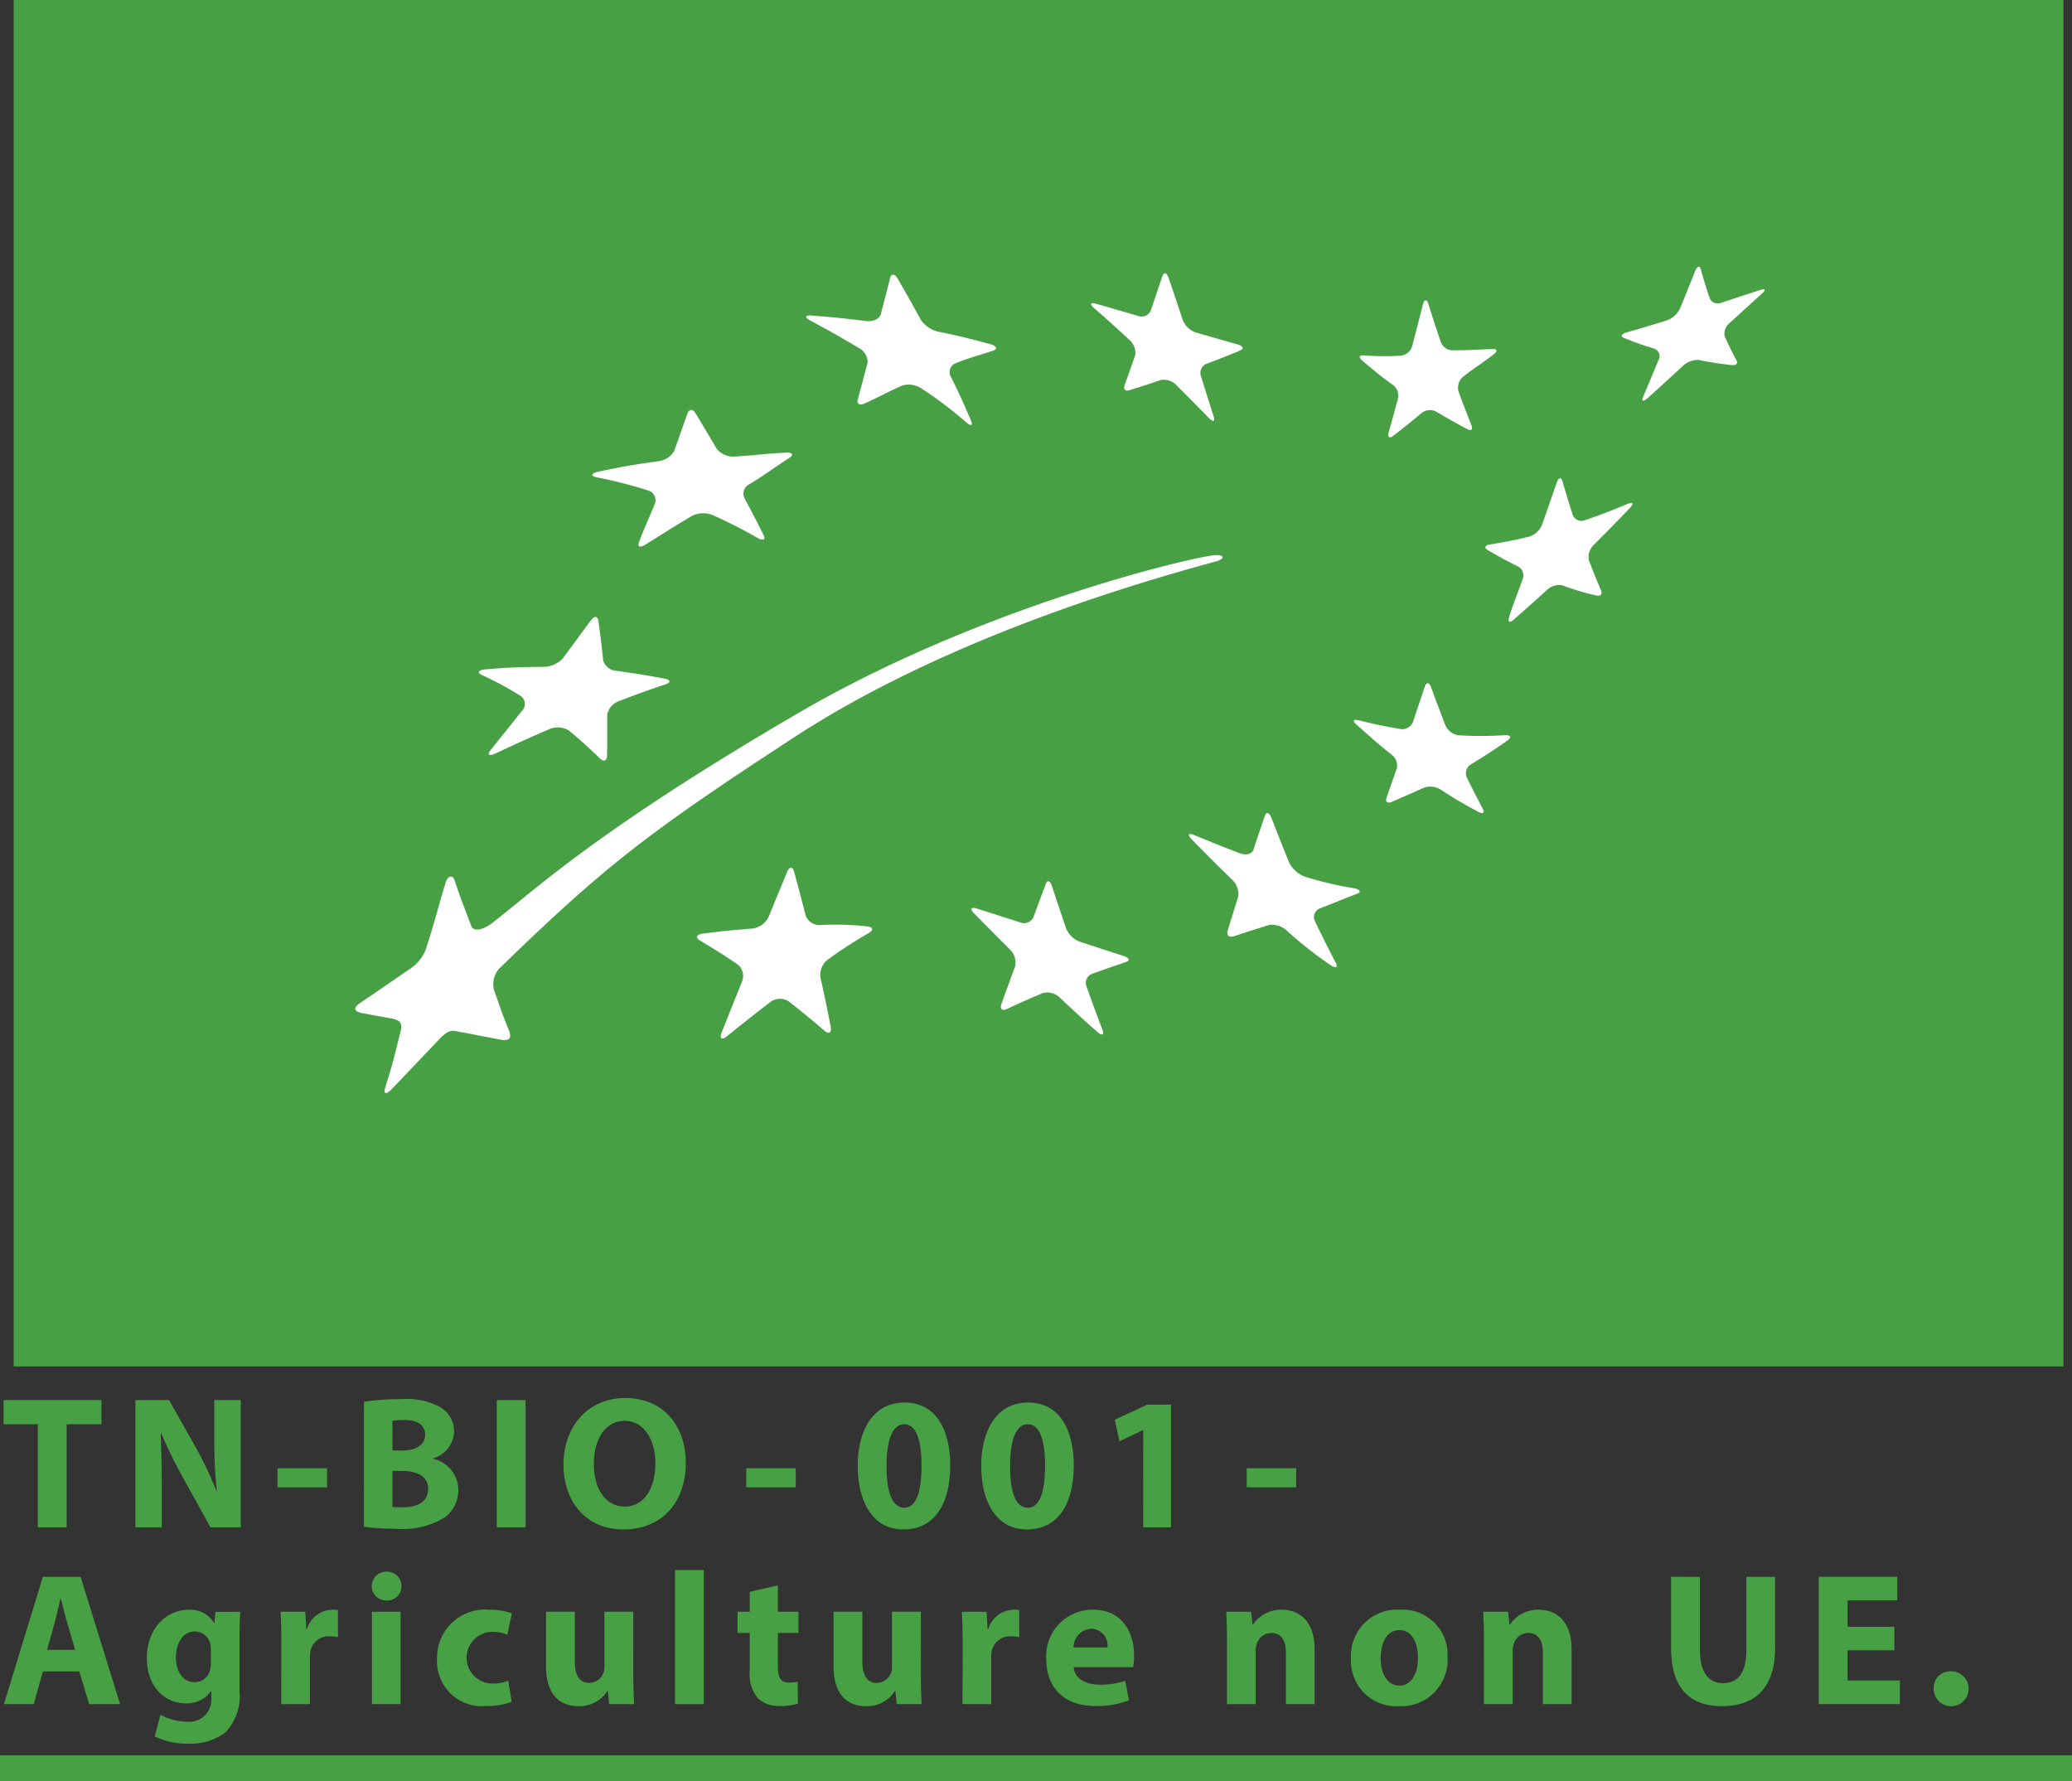 <svg xmlns="http://www.w3.org/2000/svg" width="158.012" height="135.85" viewBox="0 0 158.012 135.85">
  <rect x="0" y="0" width="158.012" height="135.85" fill="#333333" stroke="none"/>
  <g id="Groupe_3300" data-name="Groupe 3300" transform="translate(-1424.697 -354.932)">
    <g id="Groupe_3298" data-name="Groupe 3298" transform="translate(1424.969 461.55)">
      <path id="Tracé_8541" data-name="Tracé 8541" d="M1427.7,511.024h-2.607v-1.843h7.46v1.843H1429.9v7.864h-2.2Z" transform="translate(-1425.09 -509.023)" fill="#47a044"/>
      <path id="Tracé_8542" data-name="Tracé 8542" d="M1439.614,518.888v-9.707h2.563l2.014,3.559a28.8,28.8,0,0,1,1.584,3.327h.044a35.893,35.893,0,0,1-.189-4.046v-2.84h2.018v9.707h-2.308l-2.071-3.744a35.959,35.959,0,0,1-1.686-3.427l-.044.013c.057,1.281.088,2.651.088,4.235v2.923Z" transform="translate(-1429.56 -509.023)" fill="#47a044"/>
      <path id="Tracé_8543" data-name="Tracé 8543" d="M1459.046,516.693v1.453h-3.774v-1.453Z" transform="translate(-1434.379 -511.335)" fill="#47a044"/>
      <path id="Tracé_8544" data-name="Tracé 8544" d="M1464.794,509.281a17.588,17.588,0,0,1,2.835-.2,5.372,5.372,0,0,1,2.866.548,2.115,2.115,0,0,1,1.167,1.9,2.192,2.192,0,0,1-1.6,2.071v.031a2.429,2.429,0,0,1,1.927,2.392,2.594,2.594,0,0,1-1.005,2.058,6.135,6.135,0,0,1-3.818.878,16.578,16.578,0,0,1-2.374-.145Zm2.172,3.717h.72c1.154,0,1.773-.478,1.773-1.2s-.561-1.124-1.558-1.124a6.348,6.348,0,0,0-.934.057Zm0,4.3a7.577,7.577,0,0,0,.851.026c.992,0,1.87-.373,1.87-1.4,0-.979-.878-1.369-1.971-1.369h-.75Z" transform="translate(-1437.309 -508.992)" fill="#47a044"/>
      <path id="Tracé_8545" data-name="Tracé 8545" d="M1481.622,509.181v9.707h-2.2v-9.707Z" transform="translate(-1441.811 -509.023)" fill="#47a044"/>
      <path id="Tracé_8546" data-name="Tracé 8546" d="M1496.1,513.864c0,3.182-1.931,5.112-4.765,5.112-2.879,0-4.564-2.172-4.564-4.937,0-2.909,1.856-5.086,4.722-5.086C1494.468,508.953,1496.1,511.187,1496.1,513.864Zm-7.012.132c0,1.9.9,3.238,2.361,3.238,1.483,0,2.334-1.409,2.334-3.3,0-1.742-.838-3.242-2.347-3.242C1489.948,510.7,1489.084,512.108,1489.084,514Z" transform="translate(-1444.072 -508.953)" fill="#47a044"/>
      <path id="Tracé_8547" data-name="Tracé 8547" d="M1526.244,514.25c0,2.891-1.168,4.88-3.559,4.88-2.418,0-3.484-2.172-3.5-4.823,0-2.707,1.15-4.853,3.572-4.853C1525.265,509.454,1526.244,511.687,1526.244,514.25Zm-4.854.057c-.013,2.146.5,3.168,1.352,3.168s1.312-1.066,1.312-3.2c0-2.072-.447-3.168-1.325-3.168C1521.921,511.108,1521.377,512.131,1521.39,514.307Z" transform="translate(-1454.05 -509.107)" fill="#47a044"/>
      <path id="Tracé_8548" data-name="Tracé 8548" d="M1539.854,514.25c0,2.891-1.167,4.88-3.559,4.88-2.418,0-3.484-2.172-3.5-4.823,0-2.707,1.154-4.853,3.572-4.853C1538.876,509.454,1539.854,511.687,1539.854,514.25Zm-4.854.057c-.013,2.146.5,3.168,1.352,3.168s1.312-1.066,1.312-3.2c0-2.072-.447-3.168-1.325-3.168C1535.532,511.108,1534.988,512.131,1535,514.307Z" transform="translate(-1458.239 -509.107)" fill="#47a044"/>
      <path id="Tracé_8549" data-name="Tracé 8549" d="M1549.677,511.626h-.026l-1.786.851-.36-1.641,2.475-1.154h1.816v9.36h-2.12Z" transform="translate(-1462.765 -509.177)" fill="#47a044"/>
      <path id="Tracé_8550" data-name="Tracé 8550" d="M1565.816,516.693v1.453h-3.774v-1.453Z" transform="translate(-1467.239 -511.335)" fill="#47a044"/>
      <path id="Tracé_8551" data-name="Tracé 8551" d="M1510.682,516.693v1.453h-3.773v-1.453Z" transform="translate(-1450.271 -511.335)" fill="#47a044"/>
      <path id="Tracé_8552" data-name="Tracé 8552" d="M1428.1,535.87l-.693,2.493h-2.273l2.967-9.707h2.879l3.01,9.707h-2.361l-.75-2.493Zm2.462-1.641-.6-2.058c-.172-.575-.347-1.294-.492-1.874h-.026c-.145.579-.289,1.312-.447,1.874l-.575,2.058Z" transform="translate(-1425.104 -515.017)" fill="#47a044"/>
      <path id="Tracé_8553" data-name="Tracé 8553" d="M1448,532.434c-.026.448-.057,1.04-.057,2.089v3.932a4.058,4.058,0,0,1-1.062,3.168,4.352,4.352,0,0,1-2.866.865,5.494,5.494,0,0,1-2.536-.549l.435-1.654a4.3,4.3,0,0,0,2.041.531,1.679,1.679,0,0,0,1.83-1.856V538.5h-.026a2.264,2.264,0,0,1-1.9.921c-1.746,0-2.984-1.413-2.984-3.44,0-2.26,1.47-3.7,3.2-3.7a2.12,2.12,0,0,1,1.927,1h.03l.071-.838Zm-2.243,2.866a1.86,1.86,0,0,0-.044-.4,1.2,1.2,0,0,0-1.181-.966c-.794,0-1.439.72-1.439,2,0,1.049.518,1.869,1.439,1.869a1.185,1.185,0,0,0,1.15-.89,1.873,1.873,0,0,0,.075-.575Z" transform="translate(-1429.948 -516.131)" fill="#47a044"/>
      <path id="Tracé_8554" data-name="Tracé 8554" d="M1455.665,534.756c0-1.036-.026-1.716-.057-2.322h1.887l.071,1.3h.057a2.072,2.072,0,0,1,1.9-1.456,2.175,2.175,0,0,1,.461.03v2.058a3.435,3.435,0,0,0-.593-.057,1.4,1.4,0,0,0-1.5,1.11,2.434,2.434,0,0,0-.044.487v3.573h-2.19Z" transform="translate(-1434.482 -516.131)" fill="#47a044"/>
      <path id="Tracé_8555" data-name="Tracé 8555" d="M1467.9,529.185a1.1,1.1,0,0,1-1.18,1.1,1.1,1.1,0,1,1,.018-2.2A1.1,1.1,0,0,1,1467.9,529.185Zm-2.26,9v-7.043h2.19v7.043Z" transform="translate(-1437.551 -514.839)" fill="#47a044"/>
      <path id="Tracé_8556" data-name="Tracé 8556" d="M1478.532,539.306a5.371,5.371,0,0,1-1.957.316,3.418,3.418,0,0,1-3.73-3.6,3.674,3.674,0,0,1,4.033-3.743,5.033,5.033,0,0,1,1.672.276l-.347,1.624a3.021,3.021,0,0,0-1.225-.215,1.974,1.974,0,0,0,.044,3.945,3.323,3.323,0,0,0,1.251-.215Z" transform="translate(-1439.787 -516.131)" fill="#47a044"/>
      <path id="Tracé_8557" data-name="Tracé 8557" d="M1491.505,537.287c0,.921.026,1.668.057,2.26h-1.9l-.1-.992h-.044a2.511,2.511,0,0,1-2.2,1.15c-1.426,0-2.475-.891-2.475-3.067V532.5h2.2v3.787c0,1.022.329,1.641,1.092,1.641a1.173,1.173,0,0,0,1.093-.759,1.25,1.25,0,0,0,.075-.478V532.5h2.2Z" transform="translate(-1443.479 -516.201)" fill="#47a044"/>
      <path id="Tracé_8558" data-name="Tracé 8558" d="M1499.065,527.908h2.19v10.225h-2.19Z" transform="translate(-1447.857 -514.787)" fill="#47a044"/>
      <path id="Tracé_8559" data-name="Tracé 8559" d="M1509.024,529.594v2.014h1.571v1.615h-1.571v2.55c0,.847.2,1.238.865,1.238a3.793,3.793,0,0,0,.645-.057l.017,1.654a4.319,4.319,0,0,1-1.426.189,2.276,2.276,0,0,1-1.641-.606,2.911,2.911,0,0,1-.606-2.088v-2.879h-.934v-1.615h.934v-1.523Z" transform="translate(-1449.974 -515.306)" fill="#47a044"/>
      <path id="Tracé_8560" data-name="Tracé 8560" d="M1523.183,537.287c0,.921.027,1.668.057,2.26h-1.9l-.1-.992h-.044a2.512,2.512,0,0,1-2.2,1.15c-1.426,0-2.475-.891-2.475-3.067V532.5h2.2v3.787c0,1.022.33,1.641,1.093,1.641a1.176,1.176,0,0,0,1.167-1.238V532.5h2.2Z" transform="translate(-1453.228 -516.201)" fill="#47a044"/>
      <path id="Tracé_8561" data-name="Tracé 8561" d="M1530.719,534.756c0-1.036-.026-1.716-.057-2.322h1.887l.071,1.3h.057a2.072,2.072,0,0,1,1.9-1.456,2.175,2.175,0,0,1,.461.03v2.058a3.435,3.435,0,0,0-.593-.057,1.4,1.4,0,0,0-1.5,1.11,2.434,2.434,0,0,0-.043.487v3.573h-2.19Z" transform="translate(-1457.581 -516.131)" fill="#47a044"/>
      <path id="Tracé_8562" data-name="Tracé 8562" d="M1542.05,536.655c.07.909.965,1.339,1.988,1.339a6.169,6.169,0,0,0,1.944-.289l.285,1.483a6.9,6.9,0,0,1-2.545.435c-2.392,0-3.761-1.382-3.761-3.585a3.53,3.53,0,0,1,3.559-3.761c2.273,0,3.138,1.773,3.138,3.515a5.556,5.556,0,0,1-.07.864Zm2.576-1.5a1.269,1.269,0,0,0-1.238-1.427,1.434,1.434,0,0,0-1.351,1.427Z" transform="translate(-1460.443 -516.131)" fill="#47a044"/>
      <path id="Tracé_8563" data-name="Tracé 8563" d="M1559.842,534.681c0-.878-.026-1.624-.057-2.247h1.9l.1.966h.044a2.587,2.587,0,0,1,2.172-1.123c1.444,0,2.523.952,2.523,3.024v4.178h-2.189v-3.9c0-.908-.316-1.527-1.11-1.527a1.16,1.16,0,0,0-1.106.82,1.449,1.449,0,0,0-.088.549v4.059h-2.189Z" transform="translate(-1466.544 -516.131)" fill="#47a044"/>
      <path id="Tracé_8564" data-name="Tracé 8564" d="M1580.894,535.878a3.533,3.533,0,0,1-3.717,3.757,3.449,3.449,0,0,1-3.643-3.629,3.518,3.518,0,0,1,3.761-3.73A3.424,3.424,0,0,1,1580.894,535.878Zm-5.1.071c0,1.211.5,2.115,1.443,2.115.847,0,1.4-.847,1.4-2.115,0-1.049-.4-2.115-1.4-2.115C1576.186,533.834,1575.8,534.913,1575.8,535.949Z" transform="translate(-1470.776 -516.131)" fill="#47a044"/>
      <path id="Tracé_8565" data-name="Tracé 8565" d="M1588.154,534.681c0-.878-.026-1.624-.057-2.247h1.9l.1.966h.044a2.587,2.587,0,0,1,2.172-1.123c1.444,0,2.523.952,2.523,3.024v4.178h-2.19v-3.9c0-.908-.316-1.527-1.11-1.527a1.16,1.16,0,0,0-1.106.82,1.452,1.452,0,0,0-.087.549v4.059h-2.19Z" transform="translate(-1475.258 -516.131)" fill="#47a044"/>
      <path id="Tracé_8566" data-name="Tracé 8566" d="M1610.991,528.656v5.591c0,1.668.636,2.519,1.76,2.519,1.15,0,1.782-.807,1.782-2.519v-5.591h2.189V534.1c0,2.993-1.509,4.419-4.045,4.419-2.449,0-3.888-1.352-3.888-4.45v-5.415Z" transform="translate(-1481.626 -515.017)" fill="#47a044"/>
      <path id="Tracé_8567" data-name="Tracé 8567" d="M1630.827,534.26h-3.568v2.3h3.989v1.8h-6.192v-9.707h5.99v1.8h-3.787v2.014h3.568Z" transform="translate(-1486.633 -515.017)" fill="#47a044"/>
      <path id="Tracé_8568" data-name="Tracé 8568" d="M1637.722,540.4a1.265,1.265,0,0,1,1.295-1.338,1.333,1.333,0,1,1-1.295,1.338Z" transform="translate(-1490.531 -518.219)" fill="#47a044"/>
    </g>
    <rect id="Rectangle_966" data-name="Rectangle 966" width="158.012" height="1.983" transform="translate(1424.697 488.8)" fill="#47a044"/>
    <g id="Groupe_3299" data-name="Groupe 3299" transform="translate(1425.74 354.932)">
      <rect id="Rectangle_967" data-name="Rectangle 967" width="156.318" height="104.212" fill="#47a044"/>
      <path id="Tracé_8569" data-name="Tracé 8569" d="M1513.956,388.311c1.668.132,2.489.217,4.124.414.531.066,1.036-.165,1.126-.523.285-1.1.43-1.652.709-2.761.091-.362.36-.327.587.078.719,1.238,1.071,1.863,1.755,3.118a2.2,2.2,0,0,0,1.347.905c1.529.311,2.086.451,3.935.944.51.137.592.369.222.5-1.138.394-1.725.5-2.9.98a.723.723,0,0,0-.306,1.031c.633,1.263.932,1.938,1.515,3.289.194.442.01.491-.408.12a30.788,30.788,0,0,0-3.3-2.5,1.784,1.784,0,0,0-1.505-.265c-1.15.5-1.724.851-2.892,1.376-.383.174-.613.026-.516-.321.3-1.072.452-1.7.745-2.771a1.218,1.218,0,0,0-.676-1.147c-1.447-.862-2.181-1.276-3.665-2.073-.483-.262-.439-.436.1-.4" transform="translate(-1453.076 -364.244)" fill="#fff"/>
      <path id="Tracé_8570" data-name="Tracé 8570" d="M1490.44,404.795c1.99-.416,2.6-.514,4.486-.783a1.647,1.647,0,0,0,1.27-.787c.409-1.147.6-1.714,1-2.844.131-.363.406-.381.613-.044.649,1.064.968,1.6,1.6,2.686a1.6,1.6,0,0,0,1.347.629c1.769-.106,2.178-.21,3.974-.3.518-.026.583.176.216.415-1.378.894-1.8,1.259-3.018,1.994a.8.8,0,0,0-.387,1.046c.595,1.108.888,1.67,1.46,2.815.19.377-.015.481-.457.233a36.1,36.1,0,0,0-3.412-1.738,1.93,1.93,0,0,0-1.611.073c-1.29.771-1.722,1.048-3.455,2.134-.48.3-.717.253-.537-.209.561-1.439.755-1.787,1.216-2.936a.794.794,0,0,0-.627-.969,34.378,34.378,0,0,0-3.838-.977c-.508-.1-.437-.3.161-.44" transform="translate(-1445.82 -368.831)" fill="#fff"/>
      <path id="Tracé_8571" data-name="Tracé 8571" d="M1478,426.9c1.819-.15,2.692-.182,4.383-.188a2.04,2.04,0,0,0,1.49-.676c.853-1.156,1.273-1.729,2.109-2.862.27-.365.529-.351.584.033.155,1.186.232,1.786.358,2.994a1.109,1.109,0,0,0,.984.811c1.712.238,1.985.285,3.712.6.465.087.476.3.031.447-1.38.458-2.086.716-3.536,1.272a1.349,1.349,0,0,0-.883,1.062c.008,1.222.008,1.839-.008,3.085-.009.411-.253.5-.552.213-.912-.878-1.382-1.308-2.365-2.129a1.674,1.674,0,0,0-1.535-.079c-1.583.686-2.388,1.054-4.014,1.815-.536.251-.723.141-.4-.257.958-1.2,1.441-1.8,2.383-2.982a.738.738,0,0,0-.095-1.12,26.216,26.216,0,0,0-2.978-1.609c-.4-.188-.248-.386.335-.434" transform="translate(-1441.971 -375.855)" fill="#fff"/>
      <path id="Tracé_8572" data-name="Tracé 8572" d="M1514.575,455.515a33.671,33.671,0,0,0-3.116,2.019,1.458,1.458,0,0,0-.561,1.38c.319,1.43.471,2.16.772,3.686.1.5-.115.662-.473.358-1.089-.935-1.636-1.379-2.729-2.24a1.229,1.229,0,0,0-1.428.08c-1.291.994-1.94,1.508-3.25,2.563-.433.352-.613.206-.411-.307.62-1.564.925-2.323,1.523-3.809a1.143,1.143,0,0,0-.316-1.338c-1.14-.765-1.717-1.132-2.88-1.827-.378-.224-.278-.458.215-.524,1.535-.195,2.293-.27,3.8-.39a1.592,1.592,0,0,0,1.223-.893c.576-1.408.86-2.1,1.409-3.417.179-.433.419-.435.533-.019.352,1.286.524,1.942.868,3.289a1.118,1.118,0,0,0,1.066.779,22.01,22.01,0,0,1,3.634.1c.466.049.509.289.123.507" transform="translate(-1449.37 -384.353)" fill="#fff"/>
      <path id="Tracé_8573" data-name="Tracé 8573" d="M1543.5,458.191c-1.048.344-1.573.531-2.635.912a.761.761,0,0,0-.355,1c.465,1.292.7,1.939,1.193,3.235.163.426-.015.5-.4.165-1.15-1.018-1.715-1.538-2.83-2.589a1.38,1.38,0,0,0-1.312-.362c-1.08.455-1.627.694-2.739,1.215-.369.172-.555-.008-.417-.4.43-1.177.636-1.742,1.044-2.853a1.387,1.387,0,0,0-.408-1.3c-1.089-1.084-1.629-1.63-2.7-2.716-.344-.353-.276-.532.155-.4,1.334.421,2,.633,3.329,1.063a.8.8,0,0,0,1.009-.367c.389-1.056.58-1.565.955-2.572.119-.321.328-.247.465.17.425,1.281.641,1.926,1.08,3.224a1.829,1.829,0,0,0,1.043,1.018c1.338.44,2,.656,3.345,1.091.433.141.514.343.177.456" transform="translate(-1458.678 -384.816)" fill="#fff"/>
      <path id="Tracé_8574" data-name="Tracé 8574" d="M1568.47,450.673c-1.173.449-1.72.683-2.855,1.126a.706.706,0,0,0-.307,1c.6,1.247.909,1.87,1.55,3.1.206.4.02.487-.419.176a29.48,29.48,0,0,1-3.249-2.557,1.71,1.71,0,0,0-1.4-.479c-1.082.344-1.623.513-2.7.866-.357.116-.561-.078-.46-.428.326-1.063.488-1.587.811-2.625a1.526,1.526,0,0,0-.521-1.312c-1.218-1.185-1.818-1.794-2.995-2.99-.382-.393-.326-.557.129-.374,1.4.575,2.094.856,3.51,1.4.459.179.93.048,1.037-.282.339-1.04.515-1.554.868-2.583.114-.335.339-.245.508.187.519,1.348.788,2.024,1.337,3.37a2.208,2.208,0,0,0,1.188,1.082,26.055,26.055,0,0,0,3.755.889c.493.093.586.29.213.437" transform="translate(-1466.05 -382.499)" fill="#fff"/>
      <path id="Tracé_8575" data-name="Tracé 8575" d="M1585.548,434.582c-1.119.779-1.67,1.139-2.756,1.8a.8.8,0,0,0-.345.98c.487.988.736,1.474,1.236,2.428.17.319-.009.406-.388.2-1.147-.615-1.709-.952-2.816-1.668a1.5,1.5,0,0,0-1.265-.16c-1.007.458-1.5.671-2.478,1.09-.324.138-.5,0-.4-.295.312-.912.474-1.366.8-2.288a1.053,1.053,0,0,0-.442-1.041c-1.069-.845-1.589-1.342-2.626-2.25-.337-.294-.284-.446.125-.353,1.251.309,1.883.446,3.173.667a.881.881,0,0,0,.975-.5c.36-1.072.545-1.614.917-2.732.125-.356.336-.338.474.041.431,1.182.662,1.77,1.107,2.941a1.283,1.283,0,0,0,1.059.737,28.749,28.749,0,0,0,3.468-.011c.457-.022.533.158.176.415" transform="translate(-1471.645 -378.098)" fill="#fff"/>
      <path id="Tracé_8576" data-name="Tracé 8576" d="M1599.324,409.917c-1.076,1.125-1.616,1.679-2.689,2.75a1.312,1.312,0,0,0-.417,1.191c.363.942.548,1.407.936,2.312.123.293-.05.473-.393.388a20.074,20.074,0,0,1-2.543-.764,1.344,1.344,0,0,0-1.2.355c-1.029.947-1.57,1.411-2.523,2.252-.31.274-.469.191-.357-.17.343-1.115.615-1.717,1.031-2.891a.784.784,0,0,0-.314-.974c-.953-.469-1.418-.728-2.339-1.269-.3-.174-.23-.364.152-.424,1.189-.192,1.788-.309,3.011-.6a1.6,1.6,0,0,0,.981-.915c.439-1.256.656-1.888,1.106-3.177.14-.421.344-.482.444-.136.31,1.069.474,1.592.8,2.617a.721.721,0,0,0,.946.348c1.276-.443,1.924-.686,3.229-1.234.426-.17.489-.02.138.34" transform="translate(-1476.1 -371.148)" fill="#fff"/>
      <path id="Tracé_8577" data-name="Tracé 8577" d="M1574.8,392.213a19.024,19.024,0,0,0,2.822.025,1.007,1.007,0,0,0,.869-.731c.32-1.22.484-1.851.815-3.157.108-.421.3-.445.421-.055.381,1.214.572,1.792.957,2.934a.968.968,0,0,0,.914.6c1.029,0,1.683-.033,2.974-.1.388-.02.475.134.141.4-.948.746-1.438,1-2.367,1.743a1.087,1.087,0,0,0-.313,1.124c.387,1.041.582,1.551.978,2.551.131.33-.017.456-.331.289-.95-.512-1.423-.777-2.367-1.337a1.033,1.033,0,0,0-1.1.109c-.879.736-1.314,1.09-2.176,1.754-.28.215-.435.089-.343-.243.28-1,.421-1.529.719-2.623a1.018,1.018,0,0,0-.384-1.02c-.964-.691-1.417-1.081-2.343-1.856-.3-.254-.253-.433.109-.4" transform="translate(-1471.841 -365.114)" fill="#fff"/>
      <path id="Tracé_8578" data-name="Tracé 8578" d="M1545.252,387.355c1.3.372,1.943.559,3.225.935a.77.77,0,0,0,.964-.38c.351-1.027.525-1.553.89-2.639.116-.345.335-.3.477.116.441,1.285.652,1.929,1.075,3.2a1.665,1.665,0,0,0,1,.966c1.289.374,1.926.554,3.211.918.417.12.478.329.136.473-1.049.433-1.559.635-2.579,1.017a.761.761,0,0,0-.365.957c.389,1.23.576,1.836.958,3.04.124.394-.041.453-.364.119-.975-1-1.471-1.5-2.47-2.5a1.326,1.326,0,0,0-1.18-.4c-.968.328-1.444.484-2.4.777-.309.1-.482-.065-.377-.364.319-.905.485-1.363.81-2.3a1.265,1.265,0,0,0-.423-1.149c-1.061-.99-1.6-1.48-2.7-2.433-.357-.315-.306-.466.111-.348" transform="translate(-1462.735 -364.198)" fill="#fff"/>
      <path id="Tracé_8579" data-name="Tracé 8579" d="M1614.054,386.363c-.943.86-1.438,1.3-2.45,2.231a1.064,1.064,0,0,0-.4,1.016c.347.77.527,1.141.91,1.852.127.231-.044.4-.381.355a24.909,24.909,0,0,1-2.493-.392,1.654,1.654,0,0,0-1.215.458c-1.054.968-1.587,1.458-2.665,2.434-.353.315-.517.278-.363-.092.473-1.118.71-1.682,1.173-2.8a.6.6,0,0,0-.282-.843c-.953-.291-1.417-.461-2.343-.828-.3-.12-.217-.311.186-.428,1.229-.349,1.845-.536,3.075-.919a1.812,1.812,0,0,0,1-.9c.465-1.152.7-1.724,1.159-2.875.154-.371.341-.42.427-.113.26.935.4,1.386.7,2.259a.686.686,0,0,0,.884.278c1.2-.4,1.8-.594,2.956-.969.375-.121.432,0,.125.276" transform="translate(-1480.728 -363.975)" fill="#fff"/>
      <path id="Tracé_8580" data-name="Tracé 8580" d="M1529.423,416.587c.69-.184.787-.535-.028-.492-1.4.069-17.674,3.816-31.782,12.046-15.351,8.956-19.991,13.417-23.27,15.958-.868.672-1.51.683-1.663.272-.523-1.4-.851-2.192-1.278-3.5-.131-.4-.508-.354-.677.2-.575,1.9-.849,3.052-1.41,4.763a3.082,3.082,0,0,1-1.384,1.859c-2.015,1.4-2.434,1.676-3.69,2.531-.456.31-.692.651.218.815.875.159,1.047.192,2.229.409.943.174.632.812.5,1.367-.383,1.587-.548,2.225-1.058,3.856-.173.536.048.6.485.149,1.341-1.4,1.776-1.873,3.192-3.348.534-.557,1.033-1.194,1.593-1.093,1.384.249,1.55.291,3.49.658.861.162.855-.234.626-.8-.665-1.645-.542-1.428-1.045-2.819a1.772,1.772,0,0,1,.314-1.765c8.088-7.869,11.436-10.44,22.552-17.69C1506.044,424.287,1517.617,419.775,1529.423,416.587Z" transform="translate(-1437.786 -373.755)" fill="#fff"/>
    </g>
  </g>
</svg>
